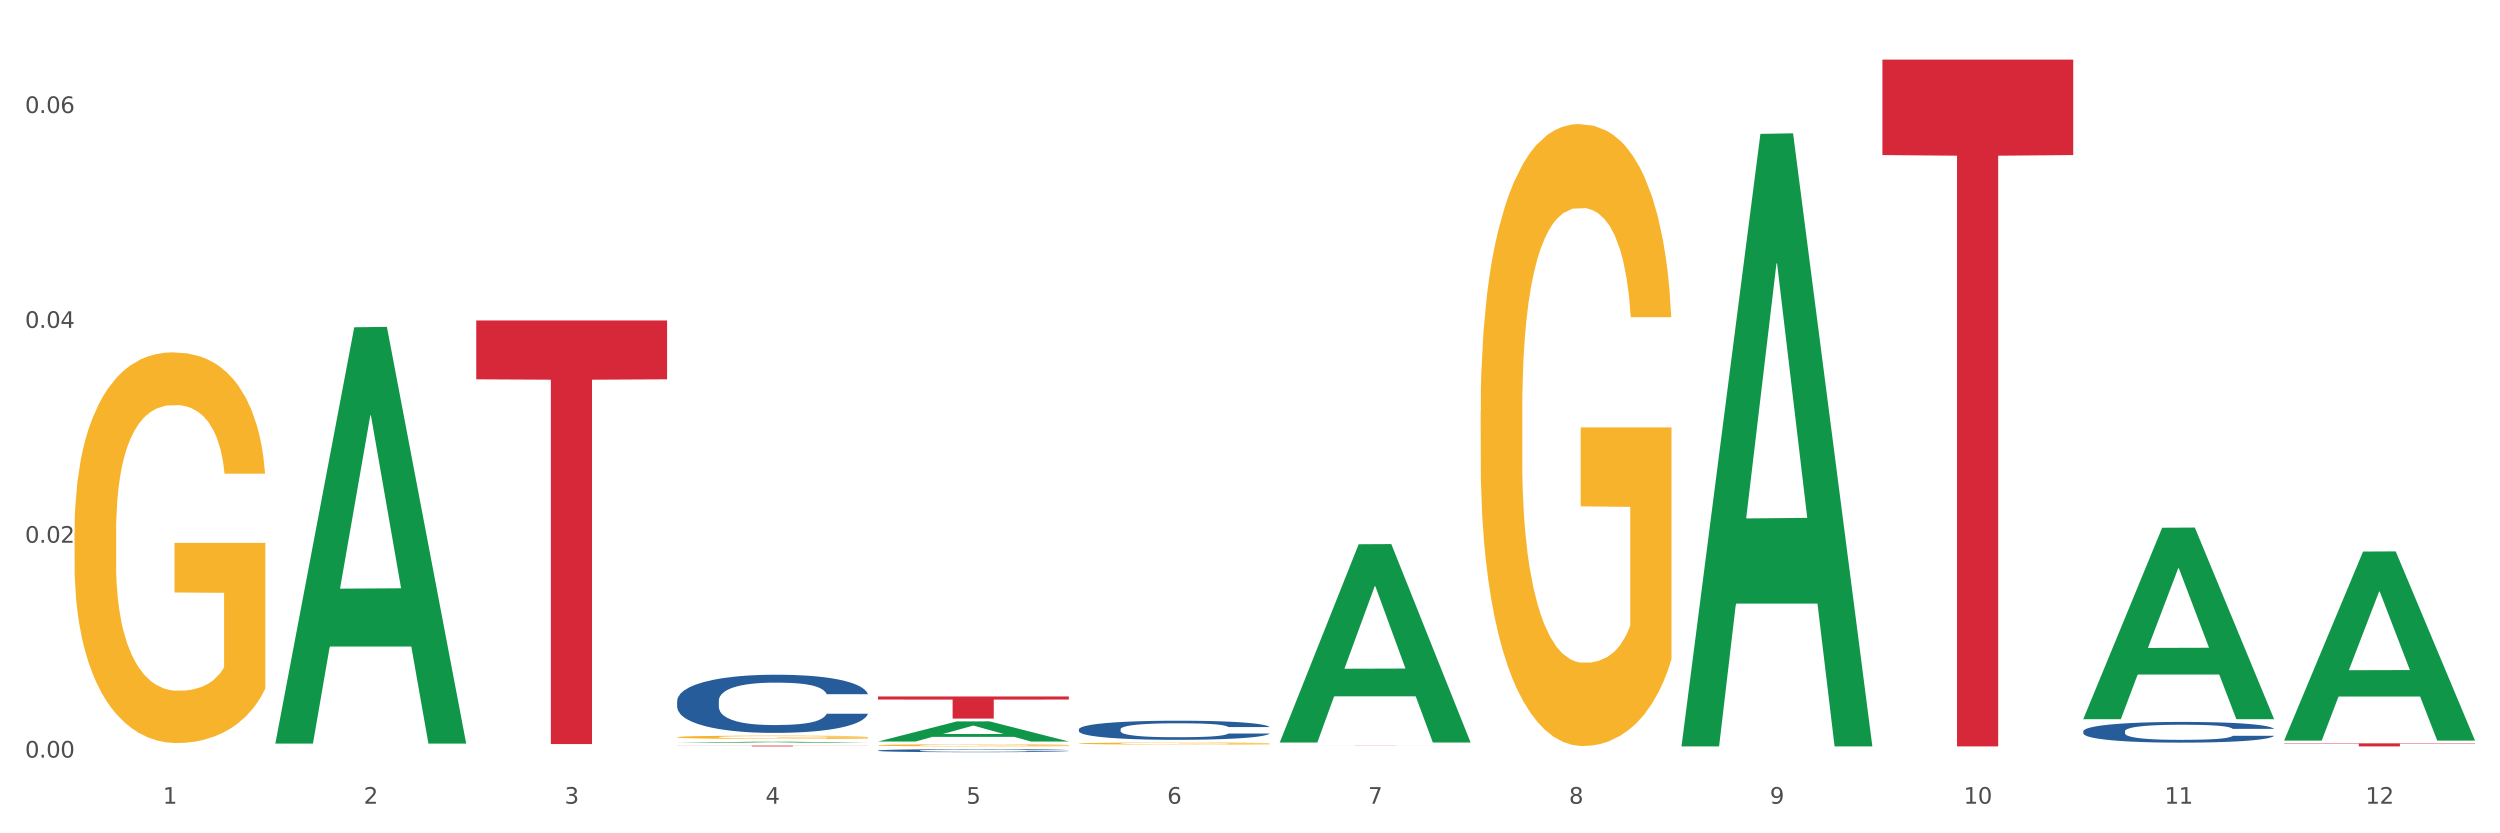 <?xml version="1.0" encoding="utf-8" standalone="no"?>
<!DOCTYPE svg PUBLIC "-//W3C//DTD SVG 1.1//EN"
  "http://www.w3.org/Graphics/SVG/1.1/DTD/svg11.dtd">
<svg xmlns:xlink="http://www.w3.org/1999/xlink" width="1080pt" height="360pt" viewBox="0 0 1080 360" xmlns="http://www.w3.org/2000/svg" version="1.1">
 <rect x="0" y="0" width="1080" height="360" fill="#333333" stroke="none"/>
 <defs>
  <style type="text/css">*{stroke-linejoin: round; stroke-linecap: butt}</style>
 </defs>
 <g id="figure_1">
  <g id="patch_1">
   <path d="M 0 360 
L 1080 360 
L 1080 0 
L 0 0 
z
" style="fill: #ffffff; stroke: #ffffff; stroke-linejoin: miter"/>
  </g>
  <g id="axes_1">
   <g id="matplotlib.axis_1">
    <g id="xtick_1">
     <g id="text_1">
      <!-- 1 -->
      <g style="fill: #4d4d4d" transform="translate(70.342 347.204) scale(0.096 -0.096)">
       <defs>
        <path id="DejaVuSans-31" d="M 794 531 
L 1825 531 
L 1825 4091 
L 703 3866 
L 703 4441 
L 1819 4666 
L 2450 4666 
L 2450 531 
L 3481 531 
L 3481 0 
L 794 0 
L 794 531 
z
" transform="scale(0.016)"/>
       </defs>
       <use xlink:href="#DejaVuSans-31"/>
      </g>
     </g>
    </g>
    <g id="xtick_2">
     <g id="text_2">
      <!-- 2 -->
      <g style="fill: #4d4d4d" transform="translate(157.122 347.204) scale(0.096 -0.096)">
       <defs>
        <path id="DejaVuSans-32" d="M 1228 531 
L 3431 531 
L 3431 0 
L 469 0 
L 469 531 
Q 828 903 1448 1529 
Q 2069 2156 2228 2338 
Q 2531 2678 2651 2914 
Q 2772 3150 2772 3378 
Q 2772 3750 2511 3984 
Q 2250 4219 1831 4219 
Q 1534 4219 1204 4116 
Q 875 4013 500 3803 
L 500 4441 
Q 881 4594 1212 4672 
Q 1544 4750 1819 4750 
Q 2544 4750 2975 4387 
Q 3406 4025 3406 3419 
Q 3406 3131 3298 2873 
Q 3191 2616 2906 2266 
Q 2828 2175 2409 1742 
Q 1991 1309 1228 531 
z
" transform="scale(0.016)"/>
       </defs>
       <use xlink:href="#DejaVuSans-32"/>
      </g>
     </g>
    </g>
    <g id="xtick_3">
     <g id="text_3">
      <!-- 3 -->
      <g style="fill: #4d4d4d" transform="translate(243.902 347.204) scale(0.096 -0.096)">
       <defs>
        <path id="DejaVuSans-33" d="M 2597 2516 
Q 3050 2419 3304 2112 
Q 3559 1806 3559 1356 
Q 3559 666 3084 287 
Q 2609 -91 1734 -91 
Q 1441 -91 1130 -33 
Q 819 25 488 141 
L 488 750 
Q 750 597 1062 519 
Q 1375 441 1716 441 
Q 2309 441 2620 675 
Q 2931 909 2931 1356 
Q 2931 1769 2642 2001 
Q 2353 2234 1838 2234 
L 1294 2234 
L 1294 2753 
L 1863 2753 
Q 2328 2753 2575 2939 
Q 2822 3125 2822 3475 
Q 2822 3834 2567 4026 
Q 2313 4219 1838 4219 
Q 1578 4219 1281 4162 
Q 984 4106 628 3988 
L 628 4550 
Q 988 4650 1302 4700 
Q 1616 4750 1894 4750 
Q 2613 4750 3031 4423 
Q 3450 4097 3450 3541 
Q 3450 3153 3228 2886 
Q 3006 2619 2597 2516 
z
" transform="scale(0.016)"/>
       </defs>
       <use xlink:href="#DejaVuSans-33"/>
      </g>
     </g>
    </g>
    <g id="xtick_4">
     <g id="text_4">
      <!-- 4 -->
      <g style="fill: #4d4d4d" transform="translate(330.683 347.204) scale(0.096 -0.096)">
       <defs>
        <path id="DejaVuSans-34" d="M 2419 4116 
L 825 1625 
L 2419 1625 
L 2419 4116 
z
M 2253 4666 
L 3047 4666 
L 3047 1625 
L 3713 1625 
L 3713 1100 
L 3047 1100 
L 3047 0 
L 2419 0 
L 2419 1100 
L 313 1100 
L 313 1709 
L 2253 4666 
z
" transform="scale(0.016)"/>
       </defs>
       <use xlink:href="#DejaVuSans-34"/>
      </g>
     </g>
    </g>
    <g id="xtick_5">
     <g id="text_5">
      <!-- 5 -->
      <g style="fill: #4d4d4d" transform="translate(417.463 347.204) scale(0.096 -0.096)">
       <defs>
        <path id="DejaVuSans-35" d="M 691 4666 
L 3169 4666 
L 3169 4134 
L 1269 4134 
L 1269 2991 
Q 1406 3038 1543 3061 
Q 1681 3084 1819 3084 
Q 2600 3084 3056 2656 
Q 3513 2228 3513 1497 
Q 3513 744 3044 326 
Q 2575 -91 1722 -91 
Q 1428 -91 1123 -41 
Q 819 9 494 109 
L 494 744 
Q 775 591 1075 516 
Q 1375 441 1709 441 
Q 2250 441 2565 725 
Q 2881 1009 2881 1497 
Q 2881 1984 2565 2268 
Q 2250 2553 1709 2553 
Q 1456 2553 1204 2497 
Q 953 2441 691 2322 
L 691 4666 
z
" transform="scale(0.016)"/>
       </defs>
       <use xlink:href="#DejaVuSans-35"/>
      </g>
     </g>
    </g>
    <g id="xtick_6">
     <g id="text_6">
      <!-- 6 -->
      <g style="fill: #4d4d4d" transform="translate(504.243 347.204) scale(0.096 -0.096)">
       <defs>
        <path id="DejaVuSans-36" d="M 2113 2584 
Q 1688 2584 1439 2293 
Q 1191 2003 1191 1497 
Q 1191 994 1439 701 
Q 1688 409 2113 409 
Q 2538 409 2786 701 
Q 3034 994 3034 1497 
Q 3034 2003 2786 2293 
Q 2538 2584 2113 2584 
z
M 3366 4563 
L 3366 3988 
Q 3128 4100 2886 4159 
Q 2644 4219 2406 4219 
Q 1781 4219 1451 3797 
Q 1122 3375 1075 2522 
Q 1259 2794 1537 2939 
Q 1816 3084 2150 3084 
Q 2853 3084 3261 2657 
Q 3669 2231 3669 1497 
Q 3669 778 3244 343 
Q 2819 -91 2113 -91 
Q 1303 -91 875 529 
Q 447 1150 447 2328 
Q 447 3434 972 4092 
Q 1497 4750 2381 4750 
Q 2619 4750 2861 4703 
Q 3103 4656 3366 4563 
z
" transform="scale(0.016)"/>
       </defs>
       <use xlink:href="#DejaVuSans-36"/>
      </g>
     </g>
    </g>
    <g id="xtick_7">
     <g id="text_7">
      <!-- 7 -->
      <g style="fill: #4d4d4d" transform="translate(591.024 347.204) scale(0.096 -0.096)">
       <defs>
        <path id="DejaVuSans-37" d="M 525 4666 
L 3525 4666 
L 3525 4397 
L 1831 0 
L 1172 0 
L 2766 4134 
L 525 4134 
L 525 4666 
z
" transform="scale(0.016)"/>
       </defs>
       <use xlink:href="#DejaVuSans-37"/>
      </g>
     </g>
    </g>
    <g id="xtick_8">
     <g id="text_8">
      <!-- 8 -->
      <g style="fill: #4d4d4d" transform="translate(677.804 347.204) scale(0.096 -0.096)">
       <defs>
        <path id="DejaVuSans-38" d="M 2034 2216 
Q 1584 2216 1326 1975 
Q 1069 1734 1069 1313 
Q 1069 891 1326 650 
Q 1584 409 2034 409 
Q 2484 409 2743 651 
Q 3003 894 3003 1313 
Q 3003 1734 2745 1975 
Q 2488 2216 2034 2216 
z
M 1403 2484 
Q 997 2584 770 2862 
Q 544 3141 544 3541 
Q 544 4100 942 4425 
Q 1341 4750 2034 4750 
Q 2731 4750 3128 4425 
Q 3525 4100 3525 3541 
Q 3525 3141 3298 2862 
Q 3072 2584 2669 2484 
Q 3125 2378 3379 2068 
Q 3634 1759 3634 1313 
Q 3634 634 3220 271 
Q 2806 -91 2034 -91 
Q 1263 -91 848 271 
Q 434 634 434 1313 
Q 434 1759 690 2068 
Q 947 2378 1403 2484 
z
M 1172 3481 
Q 1172 3119 1398 2916 
Q 1625 2713 2034 2713 
Q 2441 2713 2670 2916 
Q 2900 3119 2900 3481 
Q 2900 3844 2670 4047 
Q 2441 4250 2034 4250 
Q 1625 4250 1398 4047 
Q 1172 3844 1172 3481 
z
" transform="scale(0.016)"/>
       </defs>
       <use xlink:href="#DejaVuSans-38"/>
      </g>
     </g>
    </g>
    <g id="xtick_9">
     <g id="text_9">
      <!-- 9 -->
      <g style="fill: #4d4d4d" transform="translate(764.584 347.204) scale(0.096 -0.096)">
       <defs>
        <path id="DejaVuSans-39" d="M 703 97 
L 703 672 
Q 941 559 1184 500 
Q 1428 441 1663 441 
Q 2288 441 2617 861 
Q 2947 1281 2994 2138 
Q 2813 1869 2534 1725 
Q 2256 1581 1919 1581 
Q 1219 1581 811 2004 
Q 403 2428 403 3163 
Q 403 3881 828 4315 
Q 1253 4750 1959 4750 
Q 2769 4750 3195 4129 
Q 3622 3509 3622 2328 
Q 3622 1225 3098 567 
Q 2575 -91 1691 -91 
Q 1453 -91 1209 -44 
Q 966 3 703 97 
z
M 1959 2075 
Q 2384 2075 2632 2365 
Q 2881 2656 2881 3163 
Q 2881 3666 2632 3958 
Q 2384 4250 1959 4250 
Q 1534 4250 1286 3958 
Q 1038 3666 1038 3163 
Q 1038 2656 1286 2365 
Q 1534 2075 1959 2075 
z
" transform="scale(0.016)"/>
       </defs>
       <use xlink:href="#DejaVuSans-39"/>
      </g>
     </g>
    </g>
    <g id="xtick_10">
     <g id="text_10">
      <!-- 10 -->
      <g style="fill: #4d4d4d" transform="translate(848.311 347.204) scale(0.096 -0.096)">
       <defs>
        <path id="DejaVuSans-30" d="M 2034 4250 
Q 1547 4250 1301 3770 
Q 1056 3291 1056 2328 
Q 1056 1369 1301 889 
Q 1547 409 2034 409 
Q 2525 409 2770 889 
Q 3016 1369 3016 2328 
Q 3016 3291 2770 3770 
Q 2525 4250 2034 4250 
z
M 2034 4750 
Q 2819 4750 3233 4129 
Q 3647 3509 3647 2328 
Q 3647 1150 3233 529 
Q 2819 -91 2034 -91 
Q 1250 -91 836 529 
Q 422 1150 422 2328 
Q 422 3509 836 4129 
Q 1250 4750 2034 4750 
z
" transform="scale(0.016)"/>
       </defs>
       <use xlink:href="#DejaVuSans-31"/>
       <use xlink:href="#DejaVuSans-30" transform="translate(63.623 0)"/>
      </g>
     </g>
    </g>
    <g id="xtick_11">
     <g id="text_11">
      <!-- 11 -->
      <g style="fill: #4d4d4d" transform="translate(935.091 347.204) scale(0.096 -0.096)">
       <use xlink:href="#DejaVuSans-31"/>
       <use xlink:href="#DejaVuSans-31" transform="translate(63.623 0)"/>
      </g>
     </g>
    </g>
    <g id="xtick_12">
     <g id="text_12">
      <!-- 12 -->
      <g style="fill: #4d4d4d" transform="translate(1021.871 347.204) scale(0.096 -0.096)">
       <use xlink:href="#DejaVuSans-31"/>
       <use xlink:href="#DejaVuSans-32" transform="translate(63.623 0)"/>
      </g>
     </g>
    </g>
    <g id="xtick_13"/>
    <g id="xtick_14"/>
    <g id="xtick_15"/>
    <g id="xtick_16"/>
    <g id="xtick_17"/>
    <g id="xtick_18"/>
    <g id="xtick_19"/>
    <g id="xtick_20"/>
    <g id="xtick_21"/>
    <g id="xtick_22"/>
    <g id="xtick_23"/>
   </g>
   <g id="matplotlib.axis_2">
    <g id="ytick_1">
     <g id="text_13">
      <!-- 0.00 -->
      <g style="fill: #4d4d4d" transform="translate(10.8 327.279) scale(0.096 -0.096)">
       <defs>
        <path id="DejaVuSans-2e" d="M 684 794 
L 1344 794 
L 1344 0 
L 684 0 
L 684 794 
z
" transform="scale(0.016)"/>
       </defs>
       <use xlink:href="#DejaVuSans-30"/>
       <use xlink:href="#DejaVuSans-2e" transform="translate(63.623 0)"/>
       <use xlink:href="#DejaVuSans-30" transform="translate(95.41 0)"/>
       <use xlink:href="#DejaVuSans-30" transform="translate(159.033 0)"/>
      </g>
     </g>
    </g>
    <g id="ytick_2">
     <g id="text_14">
      <!-- 0.02 -->
      <g style="fill: #4d4d4d" transform="translate(10.8 234.459) scale(0.096 -0.096)">
       <use xlink:href="#DejaVuSans-30"/>
       <use xlink:href="#DejaVuSans-2e" transform="translate(63.623 0)"/>
       <use xlink:href="#DejaVuSans-30" transform="translate(95.41 0)"/>
       <use xlink:href="#DejaVuSans-32" transform="translate(159.033 0)"/>
      </g>
     </g>
    </g>
    <g id="ytick_3">
     <g id="text_15">
      <!-- 0.04 -->
      <g style="fill: #4d4d4d" transform="translate(10.8 141.64) scale(0.096 -0.096)">
       <use xlink:href="#DejaVuSans-30"/>
       <use xlink:href="#DejaVuSans-2e" transform="translate(63.623 0)"/>
       <use xlink:href="#DejaVuSans-30" transform="translate(95.41 0)"/>
       <use xlink:href="#DejaVuSans-34" transform="translate(159.033 0)"/>
      </g>
     </g>
    </g>
    <g id="ytick_4">
     <g id="text_16">
      <!-- 0.06 -->
      <g style="fill: #4d4d4d" transform="translate(10.8 48.821) scale(0.096 -0.096)">
       <use xlink:href="#DejaVuSans-30"/>
       <use xlink:href="#DejaVuSans-2e" transform="translate(63.623 0)"/>
       <use xlink:href="#DejaVuSans-30" transform="translate(95.41 0)"/>
       <use xlink:href="#DejaVuSans-36" transform="translate(159.033 0)"/>
      </g>
     </g>
    </g>
    <g id="ytick_5"/>
    <g id="ytick_6"/>
    <g id="ytick_7"/>
   </g>
   <g id="PolyCollection_1">
    <path d="M 118.955 320.902 
L 119.04 320.733 
L 153.037 141.377 
L 167.145 141.208 
L 201.397 321.24 
L 185.078 321.24 
L 177.684 279.317 
L 142.583 279.317 
L 142.328 279.994 
L 135.189 321.24 
L 118.955 321.24 
L 118.955 320.902 
L 147.002 254.299 
L 173.265 254.13 
L 160.261 179.581 
L 160.091 179.243 
L 159.921 179.75 
L 146.917 254.13 
L 147.002 254.299 
L 118.955 320.902 
z
" clip-path="url(#pec82969eff)" style="fill: #109648"/>
    <path d="M 466.077 315.053 
L 466.174 315.045 
L 466.174 314.834 
L 466.466 314.548 
L 467.538 314.02 
L 468.903 313.62 
L 471.241 313.153 
L 472.508 312.957 
L 474.165 312.738 
L 477.576 312.384 
L 481.474 312.082 
L 484.202 311.917 
L 486.248 311.811 
L 490.829 311.623 
L 493.46 311.54 
L 496.188 311.472 
L 498.527 311.427 
L 502.425 311.374 
L 505.543 311.351 
L 509.149 311.344 
L 512.17 311.351 
L 516.165 311.381 
L 522.012 311.472 
L 524.253 311.525 
L 527.274 311.615 
L 530.393 311.736 
L 532.926 311.856 
L 535.85 312.03 
L 538.871 312.256 
L 541.794 312.542 
L 543.84 312.806 
L 545.497 313.085 
L 546.959 313.424 
L 548.031 313.794 
L 548.518 314.103 
L 530.685 314.103 
L 530.198 313.824 
L 529.223 313.522 
L 528.249 313.319 
L 527.177 313.153 
L 525.52 312.964 
L 524.058 312.844 
L 521.622 312.701 
L 519.381 312.61 
L 517.529 312.557 
L 515.288 312.512 
L 510.513 312.467 
L 507.102 312.467 
L 504.959 312.482 
L 502.327 312.52 
L 500.086 312.572 
L 497.455 312.663 
L 495.409 312.761 
L 493.362 312.889 
L 492.193 312.98 
L 490.439 313.145 
L 489.269 313.281 
L 487.71 313.515 
L 486.833 313.681 
L 485.274 314.11 
L 484.592 314.427 
L 484.3 314.646 
L 484.105 314.887 
L 484.105 316.063 
L 484.689 316.591 
L 485.177 316.817 
L 485.956 317.073 
L 487.418 317.405 
L 489.562 317.729 
L 491.803 317.963 
L 493.655 318.106 
L 495.409 318.211 
L 497.163 318.294 
L 499.307 318.37 
L 501.061 318.415 
L 503.692 318.46 
L 506.81 318.483 
L 509.246 318.483 
L 514.216 318.445 
L 516.457 318.407 
L 518.601 318.355 
L 520.94 318.272 
L 522.792 318.181 
L 523.864 318.113 
L 525.618 317.97 
L 526.982 317.819 
L 528.151 317.646 
L 528.931 317.495 
L 529.808 317.269 
L 530.49 317.013 
L 530.685 316.877 
L 548.518 316.877 
L 548.128 317.148 
L 547.446 317.412 
L 546.082 317.767 
L 545.01 317.97 
L 543.353 318.219 
L 541.599 318.43 
L 539.163 318.664 
L 536.922 318.837 
L 534.583 318.988 
L 532.049 319.124 
L 527.469 319.312 
L 525.813 319.365 
L 522.304 319.455 
L 519.576 319.508 
L 515.58 319.561 
L 511.488 319.591 
L 507.2 319.599 
L 503.399 319.583 
L 499.209 319.538 
L 496.578 319.493 
L 493.655 319.425 
L 490.244 319.32 
L 487.028 319.191 
L 484.007 319.041 
L 481.181 318.867 
L 478.55 318.671 
L 475.139 318.347 
L 472.606 318.03 
L 470.754 317.736 
L 469.487 317.488 
L 468.221 317.171 
L 467.538 316.952 
L 466.466 316.425 
L 466.077 315.935 
L 466.077 315.053 
z
" clip-path="url(#pec82969eff)" style="fill: #255c99"/>
    <path d="M 899.978 315.895 
L 900.076 315.887 
L 900.076 315.658 
L 900.368 315.348 
L 901.44 314.776 
L 902.804 314.343 
L 905.143 313.836 
L 906.41 313.624 
L 908.067 313.387 
L 911.477 313.003 
L 915.375 312.676 
L 918.104 312.496 
L 920.15 312.382 
L 924.73 312.178 
L 927.361 312.088 
L 930.09 312.014 
L 932.429 311.965 
L 936.327 311.908 
L 939.445 311.884 
L 943.051 311.876 
L 946.071 311.884 
L 950.067 311.916 
L 955.914 312.014 
L 958.155 312.072 
L 961.176 312.17 
L 964.294 312.3 
L 966.828 312.431 
L 969.751 312.619 
L 972.772 312.864 
L 975.696 313.174 
L 977.742 313.46 
L 979.399 313.763 
L 980.86 314.13 
L 981.932 314.531 
L 982.42 314.866 
L 964.587 314.866 
L 964.099 314.563 
L 963.125 314.236 
L 962.15 314.016 
L 961.078 313.836 
L 959.422 313.632 
L 957.96 313.501 
L 955.524 313.346 
L 953.283 313.248 
L 951.431 313.191 
L 949.19 313.142 
L 944.415 313.093 
L 941.004 313.093 
L 938.86 313.109 
L 936.229 313.15 
L 933.988 313.207 
L 931.357 313.305 
L 929.31 313.411 
L 927.264 313.55 
L 926.095 313.648 
L 924.34 313.828 
L 923.171 313.975 
L 921.612 314.228 
L 920.735 314.408 
L 919.176 314.874 
L 918.494 315.217 
L 918.201 315.454 
L 918.006 315.715 
L 918.006 316.99 
L 918.591 317.561 
L 919.078 317.807 
L 919.858 318.084 
L 921.32 318.444 
L 923.463 318.795 
L 925.705 319.048 
L 927.556 319.203 
L 929.31 319.318 
L 931.064 319.408 
L 933.208 319.489 
L 934.962 319.538 
L 937.593 319.587 
L 940.712 319.612 
L 943.148 319.612 
L 948.118 319.571 
L 950.359 319.53 
L 952.503 319.473 
L 954.842 319.383 
L 956.693 319.285 
L 957.765 319.212 
L 959.519 319.056 
L 960.884 318.893 
L 962.053 318.705 
L 962.833 318.542 
L 963.71 318.297 
L 964.392 318.019 
L 964.587 317.872 
L 982.42 317.872 
L 982.03 318.166 
L 981.348 318.452 
L 979.983 318.836 
L 978.912 319.056 
L 977.255 319.326 
L 975.501 319.555 
L 973.065 319.808 
L 970.823 319.996 
L 968.485 320.159 
L 965.951 320.306 
L 961.371 320.511 
L 959.714 320.568 
L 956.206 320.666 
L 953.477 320.723 
L 949.482 320.78 
L 945.389 320.813 
L 941.102 320.821 
L 937.301 320.805 
L 933.111 320.756 
L 930.48 320.707 
L 927.556 320.633 
L 924.146 320.519 
L 920.93 320.38 
L 917.909 320.216 
L 915.083 320.029 
L 912.452 319.816 
L 909.041 319.465 
L 906.507 319.122 
L 904.656 318.803 
L 903.389 318.534 
L 902.122 318.19 
L 901.44 317.954 
L 900.368 317.382 
L 899.978 316.851 
L 899.978 315.895 
z
" clip-path="url(#pec82969eff)" style="fill: #255c99"/>
    <path d="M 32.175 230.207 
L 32.272 230.053 
L 32.272 224.503 
L 32.467 219.725 
L 33.44 208.163 
L 34.9 198.606 
L 35.971 193.519 
L 37.042 189.357 
L 38.307 185.194 
L 39.864 180.878 
L 42.687 174.558 
L 44.439 171.321 
L 46.58 167.929 
L 50.474 162.996 
L 53.296 160.222 
L 56.216 157.909 
L 60.986 155.135 
L 64.1 153.901 
L 67.41 152.977 
L 71.4 152.36 
L 74.418 152.206 
L 81.036 152.668 
L 86.682 154.056 
L 89.407 155.135 
L 92.911 156.984 
L 94.76 158.218 
L 97.778 160.684 
L 100.892 163.921 
L 103.034 166.696 
L 106.246 171.937 
L 108.679 177.178 
L 110.918 183.653 
L 112.086 188.123 
L 112.962 192.285 
L 113.74 197.064 
L 114.519 204.618 
L 96.999 204.618 
L 96.318 199.222 
L 95.247 194.135 
L 93.69 189.202 
L 92.327 186.119 
L 89.991 182.266 
L 87.85 179.799 
L 85.611 177.949 
L 82.886 176.408 
L 80.744 175.637 
L 77.727 175.02 
L 71.79 175.174 
L 67.799 176.408 
L 65.074 177.949 
L 63.322 179.337 
L 61.764 180.878 
L 60.012 183.036 
L 57.968 186.273 
L 56.508 189.202 
L 55.048 192.902 
L 53.88 196.602 
L 52.81 200.918 
L 51.934 205.543 
L 51.252 210.321 
L 50.668 216.179 
L 50.182 225.891 
L 50.182 247.01 
L 50.376 251.788 
L 50.863 258.109 
L 51.447 262.887 
L 52.42 268.591 
L 53.296 272.445 
L 54.951 277.994 
L 56.8 282.619 
L 58.26 285.548 
L 59.72 288.014 
L 62.251 291.406 
L 65.074 294.18 
L 67.507 295.876 
L 70.816 297.417 
L 73.055 298.034 
L 75.002 298.342 
L 79.771 298.342 
L 83.178 297.88 
L 86.974 296.801 
L 89.894 295.413 
L 92.327 293.718 
L 95.052 290.943 
L 96.804 288.322 
L 96.804 256.105 
L 75.391 255.95 
L 75.391 234.523 
L 114.616 234.523 
L 114.616 297.417 
L 112.962 300.655 
L 111.112 303.584 
L 109.166 306.204 
L 106.246 309.441 
L 102.742 312.524 
L 99.627 314.683 
L 96.318 316.532 
L 92.424 318.228 
L 87.363 319.77 
L 84.248 320.386 
L 80.355 320.849 
L 75.78 321.003 
L 71.79 320.695 
L 67.896 319.924 
L 63.808 318.536 
L 59.818 316.532 
L 56.8 314.528 
L 53.783 312.062 
L 50.571 308.825 
L 48.04 305.742 
L 46.094 302.967 
L 43.952 299.421 
L 41.616 294.797 
L 39.864 290.635 
L 38.307 286.318 
L 36.652 280.769 
L 35.484 275.99 
L 34.316 269.978 
L 33.635 265.508 
L 32.856 258.571 
L 32.272 248.859 
L 32.175 230.207 
z
" clip-path="url(#pec82969eff)" style="fill: #f7b32b"/>
    <path d="M 292.516 318.461 
L 292.613 318.46 
L 292.613 318.413 
L 292.808 318.373 
L 293.781 318.276 
L 295.241 318.196 
L 296.312 318.153 
L 297.383 318.118 
L 298.648 318.083 
L 300.205 318.047 
L 303.028 317.993 
L 304.78 317.966 
L 306.921 317.938 
L 310.815 317.896 
L 313.637 317.873 
L 316.557 317.853 
L 321.327 317.83 
L 324.441 317.82 
L 327.751 317.812 
L 331.741 317.807 
L 334.759 317.805 
L 341.377 317.809 
L 347.023 317.821 
L 349.748 317.83 
L 353.252 317.846 
L 355.101 317.856 
L 358.119 317.877 
L 361.233 317.904 
L 363.375 317.927 
L 366.587 317.971 
L 369.02 318.015 
L 371.259 318.07 
L 372.427 318.107 
L 373.303 318.142 
L 374.081 318.183 
L 374.86 318.246 
L 357.34 318.246 
L 356.659 318.201 
L 355.588 318.158 
L 354.031 318.117 
L 352.668 318.091 
L 350.332 318.058 
L 348.191 318.037 
L 345.952 318.022 
L 343.227 318.009 
L 341.085 318.002 
L 338.068 317.997 
L 332.131 317.999 
L 328.14 318.009 
L 325.415 318.022 
L 323.663 318.034 
L 322.105 318.047 
L 320.353 318.065 
L 318.309 318.092 
L 316.849 318.117 
L 315.389 318.148 
L 314.221 318.179 
L 313.151 318.215 
L 312.275 318.254 
L 311.593 318.294 
L 311.009 318.343 
L 310.523 318.425 
L 310.523 318.603 
L 310.717 318.643 
L 311.204 318.696 
L 311.788 318.736 
L 312.761 318.784 
L 313.637 318.817 
L 315.292 318.863 
L 317.141 318.902 
L 318.601 318.927 
L 320.061 318.948 
L 322.592 318.976 
L 325.415 318.999 
L 327.848 319.014 
L 331.157 319.027 
L 333.396 319.032 
L 335.343 319.034 
L 340.112 319.034 
L 343.519 319.031 
L 347.315 319.021 
L 350.235 319.01 
L 352.668 318.996 
L 355.393 318.972 
L 357.145 318.95 
L 357.145 318.679 
L 335.732 318.678 
L 335.732 318.498 
L 374.957 318.498 
L 374.957 319.027 
L 373.303 319.054 
L 371.453 319.078 
L 369.507 319.101 
L 366.587 319.128 
L 363.083 319.154 
L 359.968 319.172 
L 356.659 319.187 
L 352.765 319.202 
L 347.704 319.215 
L 344.589 319.22 
L 340.696 319.224 
L 336.121 319.225 
L 332.131 319.222 
L 328.237 319.216 
L 324.149 319.204 
L 320.159 319.187 
L 317.141 319.171 
L 314.124 319.15 
L 310.912 319.123 
L 308.381 319.097 
L 306.435 319.073 
L 304.293 319.043 
L 301.957 319.005 
L 300.205 318.97 
L 298.648 318.933 
L 296.993 318.887 
L 295.825 318.846 
L 294.657 318.796 
L 293.976 318.758 
L 293.197 318.7 
L 292.613 318.618 
L 292.516 318.461 
z
" clip-path="url(#pec82969eff)" style="fill: #f7b32b"/>
    <path d="M 379.296 321.953 
L 379.394 321.952 
L 379.394 321.922 
L 379.588 321.896 
L 380.562 321.834 
L 382.022 321.783 
L 383.092 321.756 
L 384.163 321.733 
L 385.428 321.711 
L 386.986 321.688 
L 389.808 321.654 
L 391.56 321.637 
L 393.702 321.618 
L 397.595 321.592 
L 400.418 321.577 
L 403.338 321.565 
L 408.107 321.55 
L 411.222 321.543 
L 414.531 321.538 
L 418.522 321.535 
L 421.539 321.534 
L 428.158 321.536 
L 433.803 321.544 
L 436.528 321.55 
L 440.032 321.56 
L 441.882 321.566 
L 444.899 321.58 
L 448.014 321.597 
L 450.155 321.612 
L 453.367 321.64 
L 455.8 321.668 
L 458.039 321.703 
L 459.207 321.727 
L 460.083 321.749 
L 460.862 321.775 
L 461.64 321.815 
L 444.12 321.815 
L 443.439 321.786 
L 442.368 321.759 
L 440.811 321.733 
L 439.448 321.716 
L 437.112 321.695 
L 434.971 321.682 
L 432.732 321.672 
L 430.007 321.664 
L 427.866 321.66 
L 424.848 321.656 
L 418.911 321.657 
L 414.92 321.664 
L 412.195 321.672 
L 410.443 321.68 
L 408.886 321.688 
L 407.134 321.699 
L 405.09 321.717 
L 403.63 321.733 
L 402.17 321.752 
L 401.002 321.772 
L 399.931 321.795 
L 399.055 321.82 
L 398.374 321.846 
L 397.79 321.877 
L 397.303 321.929 
L 397.303 322.043 
L 397.498 322.068 
L 397.984 322.102 
L 398.568 322.128 
L 399.542 322.159 
L 400.418 322.179 
L 402.072 322.209 
L 403.922 322.234 
L 405.382 322.25 
L 406.842 322.263 
L 409.372 322.281 
L 412.195 322.296 
L 414.628 322.305 
L 417.938 322.313 
L 420.176 322.317 
L 422.123 322.318 
L 426.892 322.318 
L 430.299 322.316 
L 434.095 322.31 
L 437.015 322.303 
L 439.448 322.293 
L 442.174 322.279 
L 443.926 322.264 
L 443.926 322.092 
L 422.512 322.091 
L 422.512 321.976 
L 461.738 321.976 
L 461.738 322.313 
L 460.083 322.331 
L 458.234 322.346 
L 456.287 322.36 
L 453.367 322.378 
L 449.863 322.394 
L 446.748 322.406 
L 443.439 322.416 
L 439.546 322.425 
L 434.484 322.433 
L 431.37 322.437 
L 427.476 322.439 
L 422.902 322.44 
L 418.911 322.438 
L 415.018 322.434 
L 410.93 322.427 
L 406.939 322.416 
L 403.922 322.405 
L 400.904 322.392 
L 397.692 322.375 
L 395.162 322.358 
L 393.215 322.343 
L 391.074 322.324 
L 388.738 322.299 
L 386.986 322.277 
L 385.428 322.254 
L 383.774 322.224 
L 382.606 322.198 
L 381.438 322.166 
L 380.756 322.142 
L 379.978 322.105 
L 379.394 322.053 
L 379.296 321.953 
z
" clip-path="url(#pec82969eff)" style="fill: #f7b32b"/>
    <path d="M 466.077 321.19 
L 466.174 321.189 
L 466.174 321.16 
L 466.369 321.136 
L 467.342 321.077 
L 468.802 321.028 
L 469.873 321.002 
L 470.943 320.98 
L 472.209 320.959 
L 473.766 320.937 
L 476.589 320.905 
L 478.341 320.888 
L 480.482 320.871 
L 484.375 320.845 
L 487.198 320.831 
L 490.118 320.819 
L 494.887 320.805 
L 498.002 320.799 
L 501.311 320.794 
L 505.302 320.791 
L 508.319 320.79 
L 514.938 320.792 
L 520.583 320.799 
L 523.309 320.805 
L 526.813 320.814 
L 528.662 320.821 
L 531.679 320.833 
L 534.794 320.85 
L 536.935 320.864 
L 540.147 320.891 
L 542.581 320.918 
L 544.819 320.951 
L 545.987 320.974 
L 546.863 320.995 
L 547.642 321.02 
L 548.421 321.059 
L 530.901 321.059 
L 530.219 321.031 
L 529.149 321.005 
L 527.591 320.98 
L 526.229 320.964 
L 523.893 320.944 
L 521.751 320.931 
L 519.513 320.922 
L 516.787 320.914 
L 514.646 320.91 
L 511.629 320.907 
L 505.691 320.908 
L 501.701 320.914 
L 498.975 320.922 
L 497.223 320.929 
L 495.666 320.937 
L 493.914 320.948 
L 491.87 320.965 
L 490.41 320.98 
L 488.95 320.999 
L 487.782 321.017 
L 486.711 321.04 
L 485.835 321.063 
L 485.154 321.088 
L 484.57 321.118 
L 484.083 321.168 
L 484.083 321.276 
L 484.278 321.3 
L 484.765 321.333 
L 485.349 321.357 
L 486.322 321.386 
L 487.198 321.406 
L 488.853 321.435 
L 490.702 321.458 
L 492.162 321.473 
L 493.622 321.486 
L 496.153 321.503 
L 498.975 321.517 
L 501.409 321.526 
L 504.718 321.534 
L 506.957 321.537 
L 508.903 321.539 
L 513.673 321.539 
L 517.079 321.536 
L 520.875 321.531 
L 523.795 321.524 
L 526.229 321.515 
L 528.954 321.501 
L 530.706 321.487 
L 530.706 321.322 
L 509.293 321.322 
L 509.293 321.212 
L 548.518 321.212 
L 548.518 321.534 
L 546.863 321.551 
L 545.014 321.566 
L 543.067 321.579 
L 540.147 321.596 
L 536.643 321.611 
L 533.529 321.623 
L 530.219 321.632 
L 526.326 321.641 
L 521.265 321.649 
L 518.15 321.652 
L 514.257 321.654 
L 509.682 321.655 
L 505.691 321.653 
L 501.798 321.649 
L 497.71 321.642 
L 493.719 321.632 
L 490.702 321.622 
L 487.685 321.609 
L 484.473 321.592 
L 481.942 321.577 
L 479.995 321.562 
L 477.854 321.544 
L 475.518 321.521 
L 473.766 321.499 
L 472.209 321.477 
L 470.554 321.449 
L 469.386 321.424 
L 468.218 321.393 
L 467.537 321.371 
L 466.758 321.335 
L 466.174 321.285 
L 466.077 321.19 
z
" clip-path="url(#pec82969eff)" style="fill: #f7b32b"/>
    <path d="M 639.637 177.756 
L 639.735 177.511 
L 639.735 168.676 
L 639.929 161.069 
L 640.903 142.664 
L 642.363 127.449 
L 643.433 119.351 
L 644.504 112.725 
L 645.769 106.099 
L 647.327 99.228 
L 650.149 89.167 
L 651.901 84.014 
L 654.043 78.615 
L 657.936 70.762 
L 660.759 66.345 
L 663.679 62.664 
L 668.448 58.247 
L 671.563 56.283 
L 674.872 54.811 
L 678.863 53.829 
L 681.88 53.584 
L 688.499 54.32 
L 694.144 56.529 
L 696.869 58.247 
L 700.373 61.191 
L 702.223 63.155 
L 705.24 67.081 
L 708.355 72.234 
L 710.496 76.652 
L 713.708 84.995 
L 716.141 93.339 
L 718.38 103.645 
L 719.548 110.762 
L 720.424 117.388 
L 721.203 124.995 
L 721.981 137.02 
L 704.461 137.02 
L 703.78 128.431 
L 702.709 120.333 
L 701.152 112.48 
L 699.789 107.572 
L 697.453 101.437 
L 695.312 97.511 
L 693.073 94.566 
L 690.348 92.112 
L 688.207 90.885 
L 685.189 89.903 
L 679.252 90.149 
L 675.261 92.112 
L 672.536 94.566 
L 670.784 96.774 
L 669.227 99.228 
L 667.475 102.664 
L 665.431 107.817 
L 663.971 112.48 
L 662.511 118.369 
L 661.343 124.259 
L 660.272 131.13 
L 659.396 138.492 
L 658.715 146.1 
L 658.131 155.425 
L 657.644 170.885 
L 657.644 204.505 
L 657.839 212.112 
L 658.325 222.173 
L 658.909 229.781 
L 659.883 238.861 
L 660.759 244.995 
L 662.413 253.83 
L 664.263 261.192 
L 665.723 265.854 
L 667.183 269.781 
L 669.713 275.18 
L 672.536 279.597 
L 674.969 282.296 
L 678.279 284.75 
L 680.517 285.732 
L 682.464 286.223 
L 687.233 286.223 
L 690.64 285.486 
L 694.436 283.769 
L 697.356 281.56 
L 699.789 278.861 
L 702.515 274.443 
L 704.267 270.272 
L 704.267 218.983 
L 682.853 218.738 
L 682.853 184.627 
L 722.079 184.627 
L 722.079 284.75 
L 720.424 289.904 
L 718.575 294.566 
L 716.628 298.738 
L 713.708 303.891 
L 710.204 308.799 
L 707.089 312.235 
L 703.78 315.18 
L 699.887 317.879 
L 694.825 320.333 
L 691.711 321.315 
L 687.817 322.051 
L 683.243 322.296 
L 679.252 321.805 
L 675.359 320.578 
L 671.271 318.37 
L 667.28 315.18 
L 664.263 311.989 
L 661.245 308.063 
L 658.033 302.91 
L 655.503 298.002 
L 653.556 293.585 
L 651.415 287.94 
L 649.079 280.578 
L 647.327 273.953 
L 645.769 267.081 
L 644.115 258.247 
L 642.947 250.64 
L 641.779 241.069 
L 641.097 233.953 
L 640.319 222.91 
L 639.735 207.449 
L 639.637 177.756 
z
" clip-path="url(#pec82969eff)" style="fill: #f7b32b"/>
    <path d="M 205.736 138.434 
L 288.177 138.434 
L 288.177 163.865 
L 255.747 164.037 
L 255.747 321.439 
L 237.97 321.439 
L 237.97 164.037 
L 205.736 163.865 
L 205.736 138.606 
L 205.736 138.434 
z
" clip-path="url(#pec82969eff)" style="fill: #d62839"/>
    <path d="M 292.516 322.105 
L 374.957 322.105 
L 374.957 322.152 
L 342.528 322.152 
L 342.528 322.44 
L 324.75 322.44 
L 324.75 322.152 
L 292.516 322.152 
L 292.516 322.106 
L 292.516 322.105 
z
" clip-path="url(#pec82969eff)" style="fill: #d62839"/>
    <path d="M 379.296 300.882 
L 461.738 300.882 
L 461.738 302.21 
L 429.308 302.219 
L 429.308 310.437 
L 411.531 310.437 
L 411.531 302.219 
L 379.296 302.21 
L 379.296 300.891 
L 379.296 300.882 
z
" clip-path="url(#pec82969eff)" style="fill: #d62839"/>
    <path d="M 552.857 321.958 
L 635.298 321.958 
L 635.298 321.968 
L 602.869 321.968 
L 602.869 322.024 
L 585.091 322.024 
L 585.091 321.968 
L 552.857 321.968 
L 552.857 321.959 
L 552.857 321.958 
z
" clip-path="url(#pec82969eff)" style="fill: #d62839"/>
    <path d="M 813.198 25.759 
L 895.639 25.759 
L 895.639 66.988 
L 863.21 67.267 
L 863.21 322.44 
L 845.432 322.44 
L 845.432 67.267 
L 813.198 66.988 
L 813.198 26.038 
L 813.198 25.759 
z
" clip-path="url(#pec82969eff)" style="fill: #d62839"/>
    <path d="M 899.978 322.013 
L 982.42 322.013 
L 982.42 322.014 
L 949.99 322.014 
L 949.99 322.021 
L 932.213 322.021 
L 932.213 322.014 
L 899.978 322.014 
L 899.978 322.013 
L 899.978 322.013 
z
" clip-path="url(#pec82969eff)" style="fill: #d62839"/>
    <path d="M 986.759 321.12 
L 1069.2 321.12 
L 1069.2 321.304 
L 1036.77 321.305 
L 1036.77 322.44 
L 1018.993 322.44 
L 1018.993 321.305 
L 986.759 321.304 
L 986.759 321.121 
L 986.759 321.12 
z
" clip-path="url(#pec82969eff)" style="fill: #d62839"/>
    <path d="M 379.296 324.224 
L 379.394 324.222 
L 379.394 324.189 
L 379.686 324.143 
L 380.758 324.059 
L 382.122 323.995 
L 384.461 323.92 
L 385.728 323.889 
L 387.385 323.854 
L 390.795 323.797 
L 394.693 323.749 
L 397.422 323.723 
L 399.468 323.706 
L 404.048 323.676 
L 406.679 323.663 
L 409.408 323.652 
L 411.747 323.645 
L 415.645 323.636 
L 418.763 323.633 
L 422.369 323.631 
L 425.389 323.633 
L 429.385 323.637 
L 435.232 323.652 
L 437.473 323.66 
L 440.494 323.675 
L 443.612 323.694 
L 446.146 323.713 
L 449.069 323.741 
L 452.09 323.777 
L 455.014 323.823 
L 457.06 323.865 
L 458.717 323.909 
L 460.178 323.964 
L 461.25 324.023 
L 461.738 324.072 
L 443.905 324.072 
L 443.417 324.027 
L 442.443 323.979 
L 441.468 323.947 
L 440.396 323.92 
L 438.74 323.89 
L 437.278 323.871 
L 434.842 323.848 
L 432.601 323.834 
L 430.749 323.825 
L 428.508 323.818 
L 423.733 323.811 
L 420.322 323.811 
L 418.178 323.813 
L 415.547 323.819 
L 413.306 323.828 
L 410.675 323.842 
L 408.628 323.858 
L 406.582 323.878 
L 405.413 323.893 
L 403.658 323.919 
L 402.489 323.941 
L 400.93 323.978 
L 400.053 324.005 
L 398.494 324.073 
L 397.812 324.124 
L 397.519 324.159 
L 397.324 324.197 
L 397.324 324.385 
L 397.909 324.469 
L 398.396 324.505 
L 399.176 324.546 
L 400.638 324.599 
L 402.781 324.651 
L 405.023 324.688 
L 406.874 324.711 
L 408.628 324.728 
L 410.382 324.741 
L 412.526 324.753 
L 414.28 324.761 
L 416.911 324.768 
L 420.03 324.771 
L 422.466 324.771 
L 427.436 324.765 
L 429.677 324.759 
L 431.821 324.751 
L 434.16 324.738 
L 436.011 324.723 
L 437.083 324.712 
L 438.837 324.689 
L 440.202 324.665 
L 441.371 324.638 
L 442.151 324.614 
L 443.028 324.578 
L 443.71 324.537 
L 443.905 324.515 
L 461.738 324.515 
L 461.348 324.558 
L 460.666 324.6 
L 459.301 324.657 
L 458.23 324.689 
L 456.573 324.729 
L 454.819 324.763 
L 452.383 324.8 
L 450.141 324.828 
L 447.803 324.852 
L 445.269 324.874 
L 440.689 324.904 
L 439.032 324.912 
L 435.524 324.927 
L 432.795 324.935 
L 428.8 324.943 
L 424.707 324.948 
L 420.42 324.95 
L 416.619 324.947 
L 412.429 324.94 
L 409.798 324.933 
L 406.874 324.922 
L 403.464 324.905 
L 400.248 324.884 
L 397.227 324.86 
L 394.401 324.833 
L 391.77 324.801 
L 388.359 324.75 
L 385.825 324.699 
L 383.974 324.652 
L 382.707 324.612 
L 381.44 324.562 
L 380.758 324.527 
L 379.686 324.443 
L 379.296 324.364 
L 379.296 324.224 
z
" clip-path="url(#pec82969eff)" style="fill: #255c99"/>
    <path d="M 292.516 302.772 
L 292.613 302.749 
L 292.613 302.107 
L 292.906 301.234 
L 293.978 299.628 
L 295.342 298.411 
L 297.681 296.988 
L 298.948 296.391 
L 300.604 295.725 
L 304.015 294.647 
L 307.913 293.728 
L 310.641 293.223 
L 312.688 292.902 
L 317.268 292.328 
L 319.899 292.076 
L 322.628 291.869 
L 324.966 291.731 
L 328.864 291.571 
L 331.983 291.502 
L 335.588 291.479 
L 338.609 291.502 
L 342.604 291.594 
L 348.451 291.869 
L 350.693 292.03 
L 353.714 292.305 
L 356.832 292.672 
L 359.366 293.04 
L 362.289 293.568 
L 365.31 294.256 
L 368.233 295.129 
L 370.28 295.932 
L 371.936 296.781 
L 373.398 297.814 
L 374.47 298.939 
L 374.957 299.88 
L 357.124 299.88 
L 356.637 299.031 
L 355.663 298.113 
L 354.688 297.493 
L 353.616 296.988 
L 351.96 296.414 
L 350.498 296.047 
L 348.062 295.611 
L 345.82 295.335 
L 343.969 295.174 
L 341.727 295.037 
L 336.952 294.899 
L 333.542 294.899 
L 331.398 294.945 
L 328.767 295.06 
L 326.525 295.22 
L 323.894 295.496 
L 321.848 295.794 
L 319.802 296.184 
L 318.632 296.46 
L 316.878 296.965 
L 315.709 297.378 
L 314.15 298.09 
L 313.273 298.595 
L 311.713 299.903 
L 311.031 300.867 
L 310.739 301.533 
L 310.544 302.267 
L 310.544 305.848 
L 311.129 307.455 
L 311.616 308.144 
L 312.395 308.924 
L 313.857 309.934 
L 316.001 310.921 
L 318.242 311.633 
L 320.094 312.069 
L 321.848 312.39 
L 323.602 312.643 
L 325.746 312.872 
L 327.5 313.01 
L 330.131 313.148 
L 333.249 313.217 
L 335.686 313.217 
L 340.655 313.102 
L 342.897 312.987 
L 345.041 312.826 
L 347.379 312.574 
L 349.231 312.298 
L 350.303 312.092 
L 352.057 311.656 
L 353.421 311.197 
L 354.591 310.669 
L 355.37 310.21 
L 356.247 309.521 
L 356.929 308.741 
L 357.124 308.327 
L 374.957 308.327 
L 374.568 309.154 
L 373.885 309.957 
L 372.521 311.036 
L 371.449 311.656 
L 369.793 312.413 
L 368.038 313.056 
L 365.602 313.768 
L 363.361 314.296 
L 361.022 314.755 
L 358.489 315.168 
L 353.908 315.742 
L 352.252 315.902 
L 348.744 316.178 
L 346.015 316.338 
L 342.02 316.499 
L 337.927 316.591 
L 333.639 316.614 
L 329.839 316.568 
L 325.648 316.43 
L 323.017 316.293 
L 320.094 316.086 
L 316.683 315.765 
L 313.467 315.374 
L 310.447 314.915 
L 307.621 314.387 
L 304.989 313.791 
L 301.579 312.803 
L 299.045 311.839 
L 297.194 310.944 
L 295.927 310.187 
L 294.66 309.223 
L 293.978 308.557 
L 292.906 306.95 
L 292.516 305.458 
L 292.516 302.772 
z
" clip-path="url(#pec82969eff)" style="fill: #255c99"/>
    <path d="M 292.516 320.913 
L 292.601 320.912 
L 326.597 320.417 
L 340.706 320.416 
L 374.957 320.914 
L 358.639 320.914 
L 351.245 320.798 
L 316.144 320.798 
L 315.889 320.8 
L 308.749 320.914 
L 292.516 320.914 
L 292.516 320.913 
L 320.563 320.729 
L 346.825 320.728 
L 333.822 320.522 
L 333.652 320.522 
L 333.482 320.523 
L 320.478 320.728 
L 320.563 320.729 
L 292.516 320.913 
z
" clip-path="url(#pec82969eff)" style="fill: #109648"/>
    <path d="M 379.296 320.326 
L 379.381 320.318 
L 413.378 311.637 
L 427.486 311.629 
L 461.738 320.343 
L 445.419 320.343 
L 438.025 318.313 
L 402.924 318.313 
L 402.669 318.346 
L 395.53 320.343 
L 379.296 320.343 
L 379.296 320.326 
L 407.343 317.102 
L 433.606 317.094 
L 420.602 313.486 
L 420.432 313.47 
L 420.262 313.494 
L 407.258 317.094 
L 407.343 317.102 
L 379.296 320.326 
z
" clip-path="url(#pec82969eff)" style="fill: #109648"/>
    <path d="M 986.759 319.775 
L 986.844 319.699 
L 1020.84 238.272 
L 1034.949 238.195 
L 1069.2 319.929 
L 1052.882 319.929 
L 1045.487 300.896 
L 1010.386 300.896 
L 1010.131 301.203 
L 1002.992 319.929 
L 986.759 319.929 
L 986.759 319.775 
L 1014.806 289.538 
L 1041.068 289.461 
L 1028.064 255.616 
L 1027.894 255.463 
L 1027.724 255.693 
L 1014.721 289.461 
L 1014.806 289.538 
L 986.759 319.775 
z
" clip-path="url(#pec82969eff)" style="fill: #109648"/>
    <path d="M 899.978 310.529 
L 900.063 310.451 
L 934.06 227.978 
L 948.168 227.901 
L 982.42 310.684 
L 966.101 310.684 
L 958.707 291.407 
L 923.606 291.407 
L 923.351 291.718 
L 916.212 310.684 
L 899.978 310.684 
L 899.978 310.529 
L 928.025 279.903 
L 954.288 279.825 
L 941.284 245.545 
L 941.114 245.39 
L 940.944 245.623 
L 927.94 279.825 
L 928.025 279.903 
L 899.978 310.529 
z
" clip-path="url(#pec82969eff)" style="fill: #109648"/>
    <path d="M 726.418 321.942 
L 726.503 321.694 
L 760.499 57.838 
L 774.608 57.589 
L 808.859 322.44 
L 792.541 322.44 
L 785.146 260.766 
L 750.045 260.766 
L 749.79 261.76 
L 742.651 322.44 
L 726.418 322.44 
L 726.418 321.942 
L 754.465 223.96 
L 780.727 223.712 
L 767.723 114.041 
L 767.553 113.544 
L 767.383 114.29 
L 754.38 223.712 
L 754.465 223.96 
L 726.418 321.942 
z
" clip-path="url(#pec82969eff)" style="fill: #109648"/>
    <path d="M 552.857 320.606 
L 552.942 320.525 
L 586.938 235.116 
L 601.047 235.035 
L 635.298 320.767 
L 618.98 320.767 
L 611.586 300.803 
L 576.485 300.803 
L 576.23 301.125 
L 569.09 320.767 
L 552.857 320.767 
L 552.857 320.606 
L 580.904 288.889 
L 607.166 288.809 
L 594.163 253.309 
L 593.993 253.148 
L 593.823 253.389 
L 580.819 288.809 
L 580.904 288.889 
L 552.857 320.606 
z
" clip-path="url(#pec82969eff)" style="fill: #109648"/>
   </g>
  </g>
 </g>
 <defs>
  <clipPath id="pec82969eff">
   <rect x="32.175" y="10.8" width="1037.025" height="329.109"/>
  </clipPath>
 </defs>
</svg>

